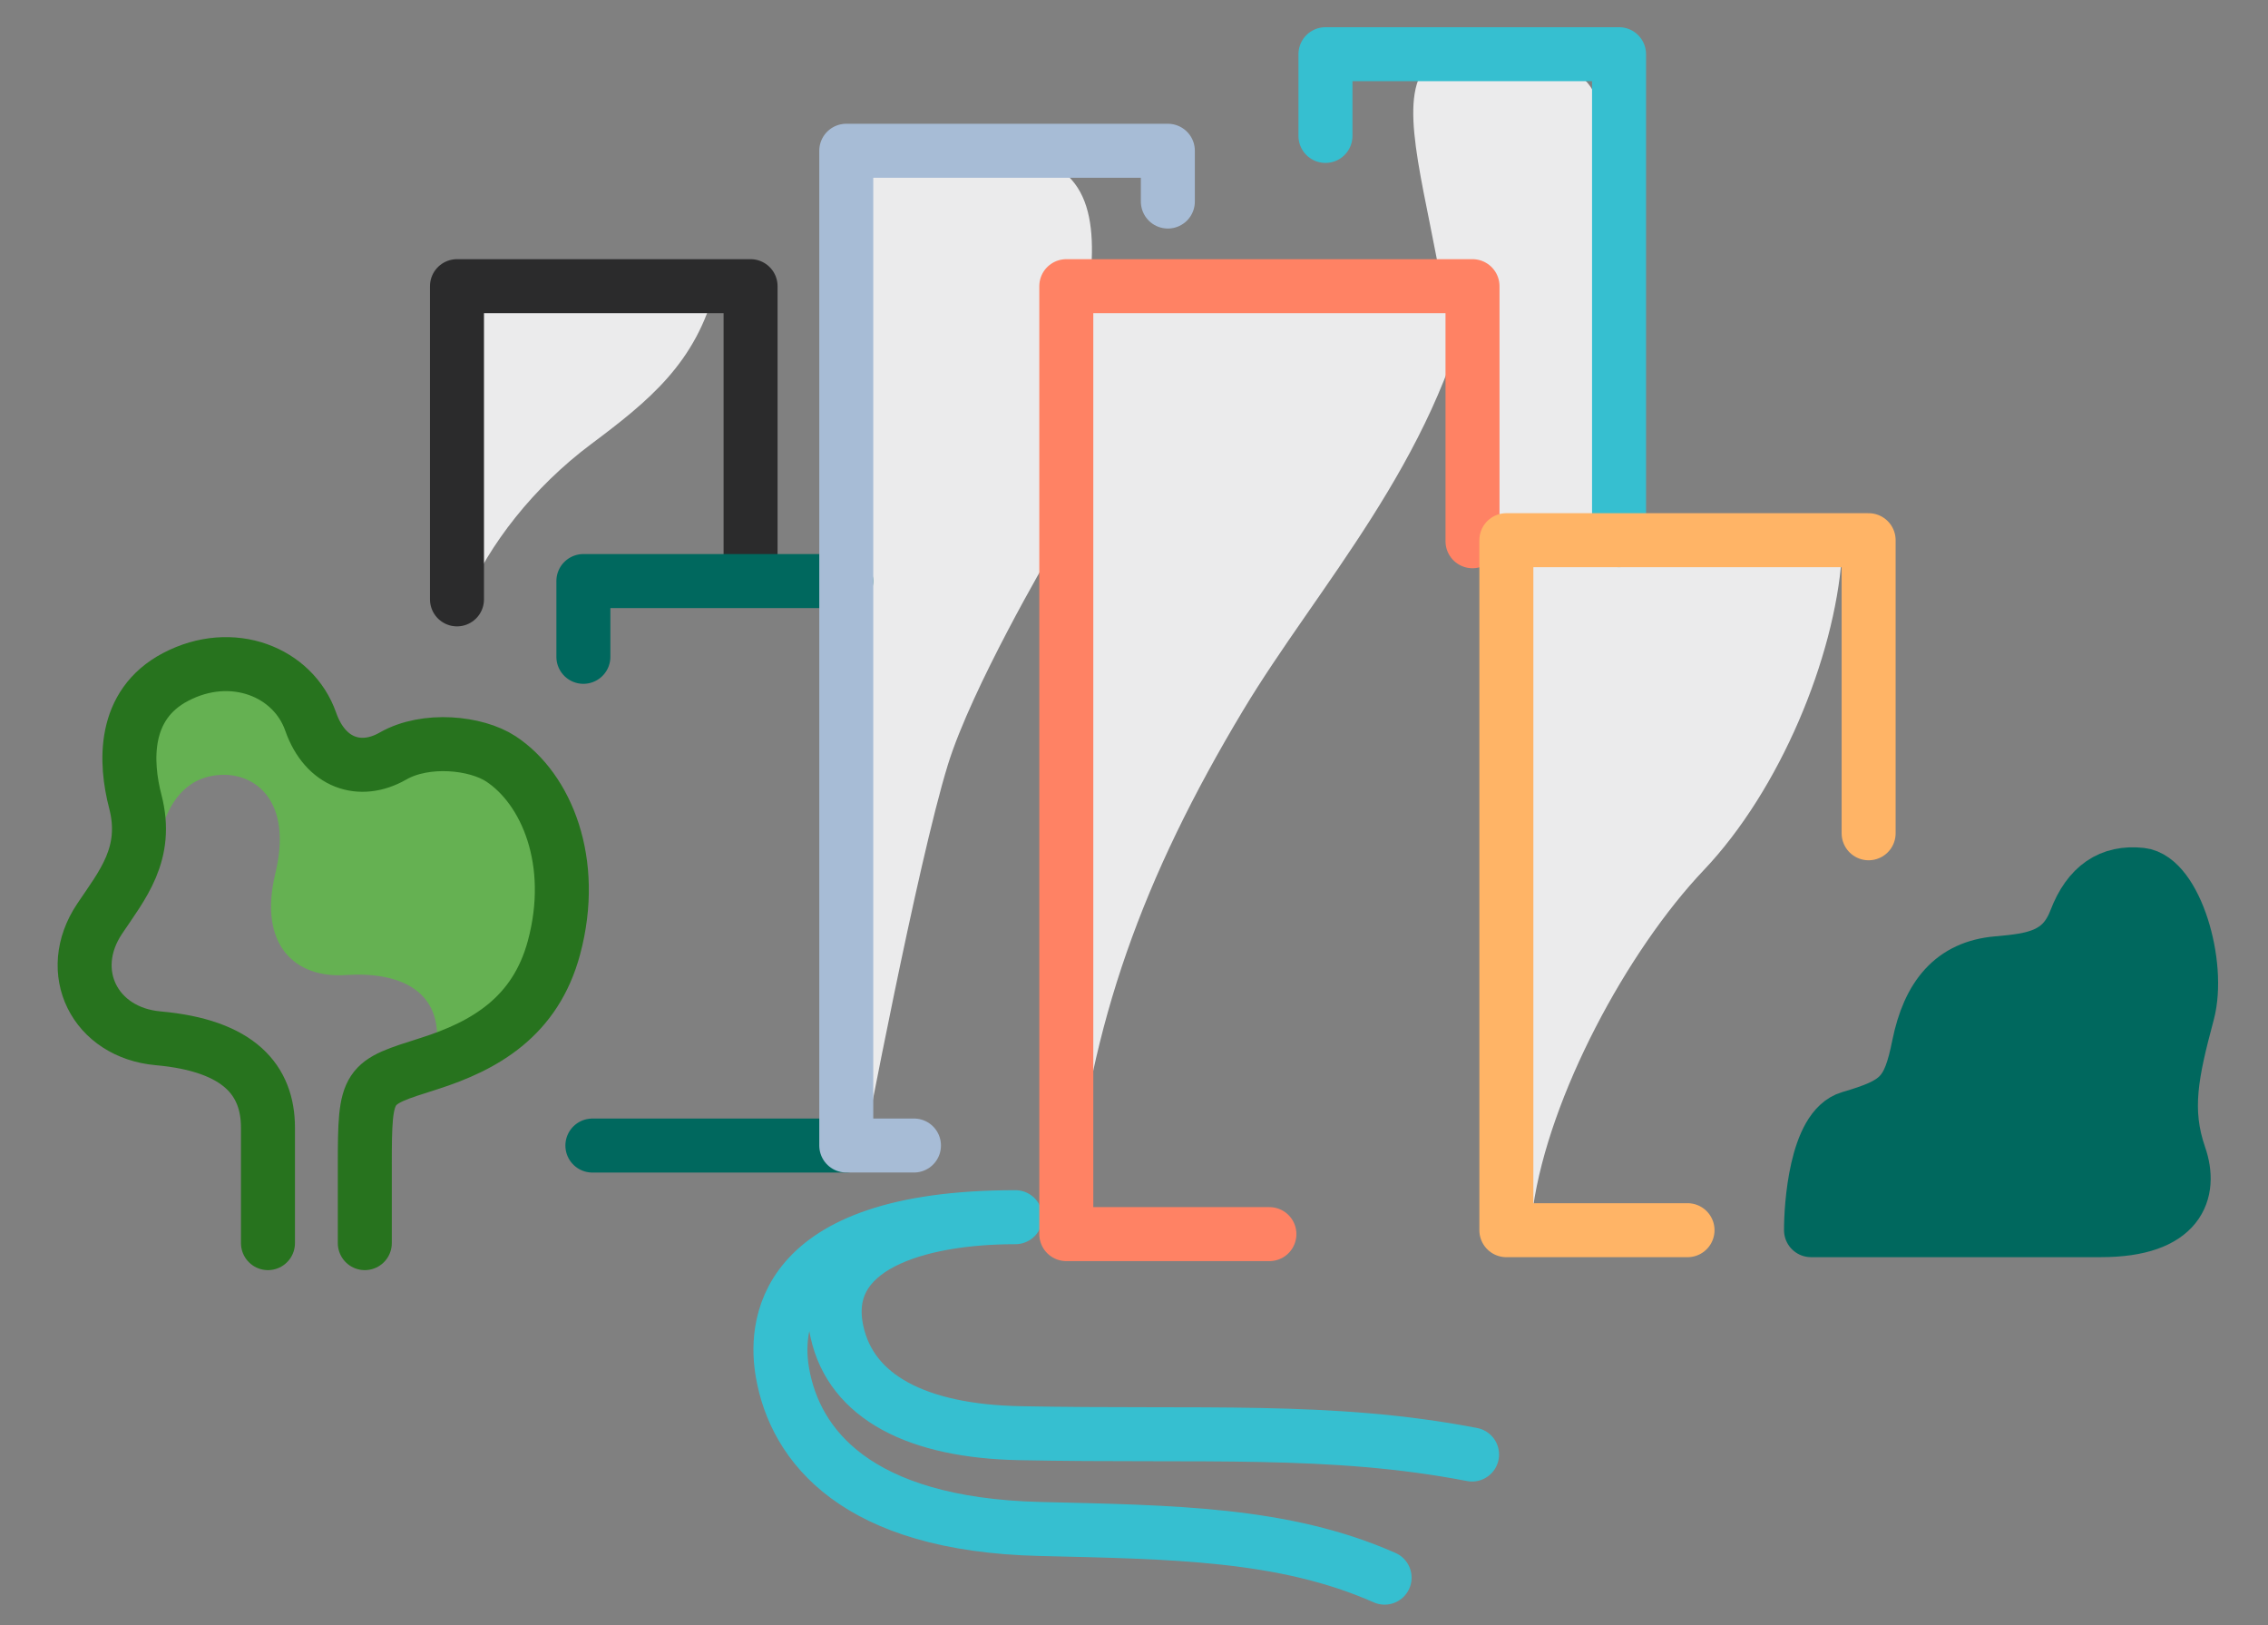 <svg xmlns="http://www.w3.org/2000/svg" fill="none" viewBox="0 0 67 48" height="48" width="67">
<rect x="0" y="0" width="67" height="48" fill="#808080" stroke="none"/>
<g clip-path="url(#clip0_7320_15394)">
<path fill="#EBEBEC" d="M29.502 4.533C27.619 4.501 25.502 4.077 25.502 5.565C25.502 10.62 25.502 33.953 25.502 33.953C25.502 33.953 27.096 25.525 28.002 22.588C28.708 20.301 31.002 16.398 31.002 16.398C31.002 11.061 34.654 4.614 29.502 4.533Z"></path>
<path fill="#EBEBEC" d="M45.287 35.675C45.759 32.373 48.07 28.083 50.333 25.7C52.596 23.318 54.19 19.421 54.407 16.466H44.5L45.287 35.675Z"></path>
<path fill="#65B152" d="M4.772 24.496C4.991 23.779 5.436 22.958 6.495 22.89C7.555 22.822 8.648 23.675 8.135 25.794C7.623 27.913 8.716 28.904 10.22 28.8C11.724 28.698 13.124 29.21 12.886 30.986L15.343 29.891L16.604 26.545L15.364 22.886L13.194 21.831L10.561 22.582L9.184 21.318L7.976 19.931L4.774 20.263L3.594 22.718L4.772 24.496Z"></path>
<path fill="#EBEBEC" d="M31.7 35.5C32.199 30.253 33.748 25.935 36.728 20.974C38.907 17.345 42.404 13.612 43.5 8.5H31.5L31.7 35.5Z"></path>
<path fill="#EBEBEC" d="M13.783 17.66C14.442 16.092 15.755 14.395 17.457 13.122C19.159 11.848 20.573 10.716 21.139 8.453H13.5L13.783 17.66Z"></path>
<path fill="#EBEBEC" d="M43.504 1.453C47.836 1.953 47.288 2.453 47.288 6.266C47.288 12.116 47.836 15.392 47.836 15.392H42.82C44.003 8 39.368 1.526 43.504 1.453Z"></path>
<path stroke-linejoin="round" stroke-linecap="round" stroke-miterlimit="10" stroke-width="1.595" stroke="#36BFD0" d="M43.487 42.963C39.32 42.159 35.463 42.44 30.126 42.333C27.105 42.274 25.15 41.272 24.725 39.338C24.172 36.819 27.089 35.953 29.997 35.953C22.875 35.953 22.898 39.315 23.117 40.555C23.491 42.686 25.276 45.031 30.715 45.162C34.636 45.258 37.927 45.284 40.903 46.6"></path>
<path stroke-linejoin="round" stroke-linecap="round" stroke-miterlimit="10" stroke-width="1.595" stroke="#2B2B2C" d="M22.173 16.788V8.453H13.5V17.704"></path>
<path stroke-linejoin="round" stroke-linecap="round" stroke-miterlimit="10" stroke-width="1.595" stroke="#00685E" d="M24.997 17.163H17.234V19.401"></path>
<path stroke-linejoin="round" stroke-linecap="round" stroke-miterlimit="10" stroke-width="1.595" stroke="#00685E" d="M17.5 33.837H25"></path>
<path stroke-linejoin="round" stroke-linecap="round" stroke-miterlimit="10" stroke-width="1.595" stroke="#36BFD0" d="M47.829 15.955V1.601H39.156V4.015"></path>
<path stroke-linejoin="round" stroke-linecap="round" stroke-miterlimit="10" stroke-width="1.595" stroke="#FF8264" d="M43.5 15.987V8.453H31.5V36.453H37.5"></path>
<path stroke-linejoin="round" stroke-linecap="round" stroke-miterlimit="10" stroke-width="1.595" stroke="#FFB466" d="M55.202 24.613V15.956H44.5V36.337H49.852"></path>
<path stroke-linejoin="round" stroke-linecap="round" stroke-miterlimit="10" stroke-width="1.595" stroke="#00685E" fill="#00685E" d="M54.648 33.023C56.09 32.599 56.39 32.342 56.683 30.889C56.981 29.415 57.685 28.568 59 28.453C60.085 28.36 60.908 28.241 61.315 27.181C61.702 26.167 62.35 25.739 63.25 25.839C64.254 25.95 65.013 28.472 64.626 29.922C64.153 31.69 63.919 32.79 64.387 34.139C64.751 35.188 64.394 36.336 62.062 36.336C59.871 36.336 53.5 36.336 53.5 36.336C53.498 35.645 53.641 33.316 54.648 33.023Z"></path>
<path stroke-linejoin="round" stroke-linecap="round" stroke-miterlimit="10" stroke-width="1.595" stroke="#27731E" d="M7.916 36.719C7.916 34.847 7.916 34.558 7.916 33.311C7.916 31.909 7.073 30.884 4.672 30.669C2.795 30.501 1.898 28.701 2.942 27.14C3.606 26.147 4.399 25.219 3.997 23.675C3.697 22.524 3.612 20.82 5.189 19.995C6.854 19.122 8.662 19.841 9.179 21.318C9.609 22.545 10.639 22.888 11.609 22.332C12.579 21.777 14.066 21.935 14.797 22.415C16.14 23.298 17.046 25.451 16.367 27.985C15.819 30.035 14.317 30.892 12.681 31.414C10.828 32.005 10.777 31.962 10.777 34.424C10.777 35.051 10.777 36.719 10.777 36.719"></path>
<path stroke-linejoin="round" stroke-linecap="round" stroke-miterlimit="10" stroke-width="1.595" stroke="#A7BCD6" d="M34.5 5.953V4.453H25V33.836H27"></path>
</g>
<defs>
<clipPath id="clip0_7320_15394">
<rect transform="translate(0.5 0.5)" fill="white" height="47" width="66"></rect>
</clipPath>
</defs>
</svg>

